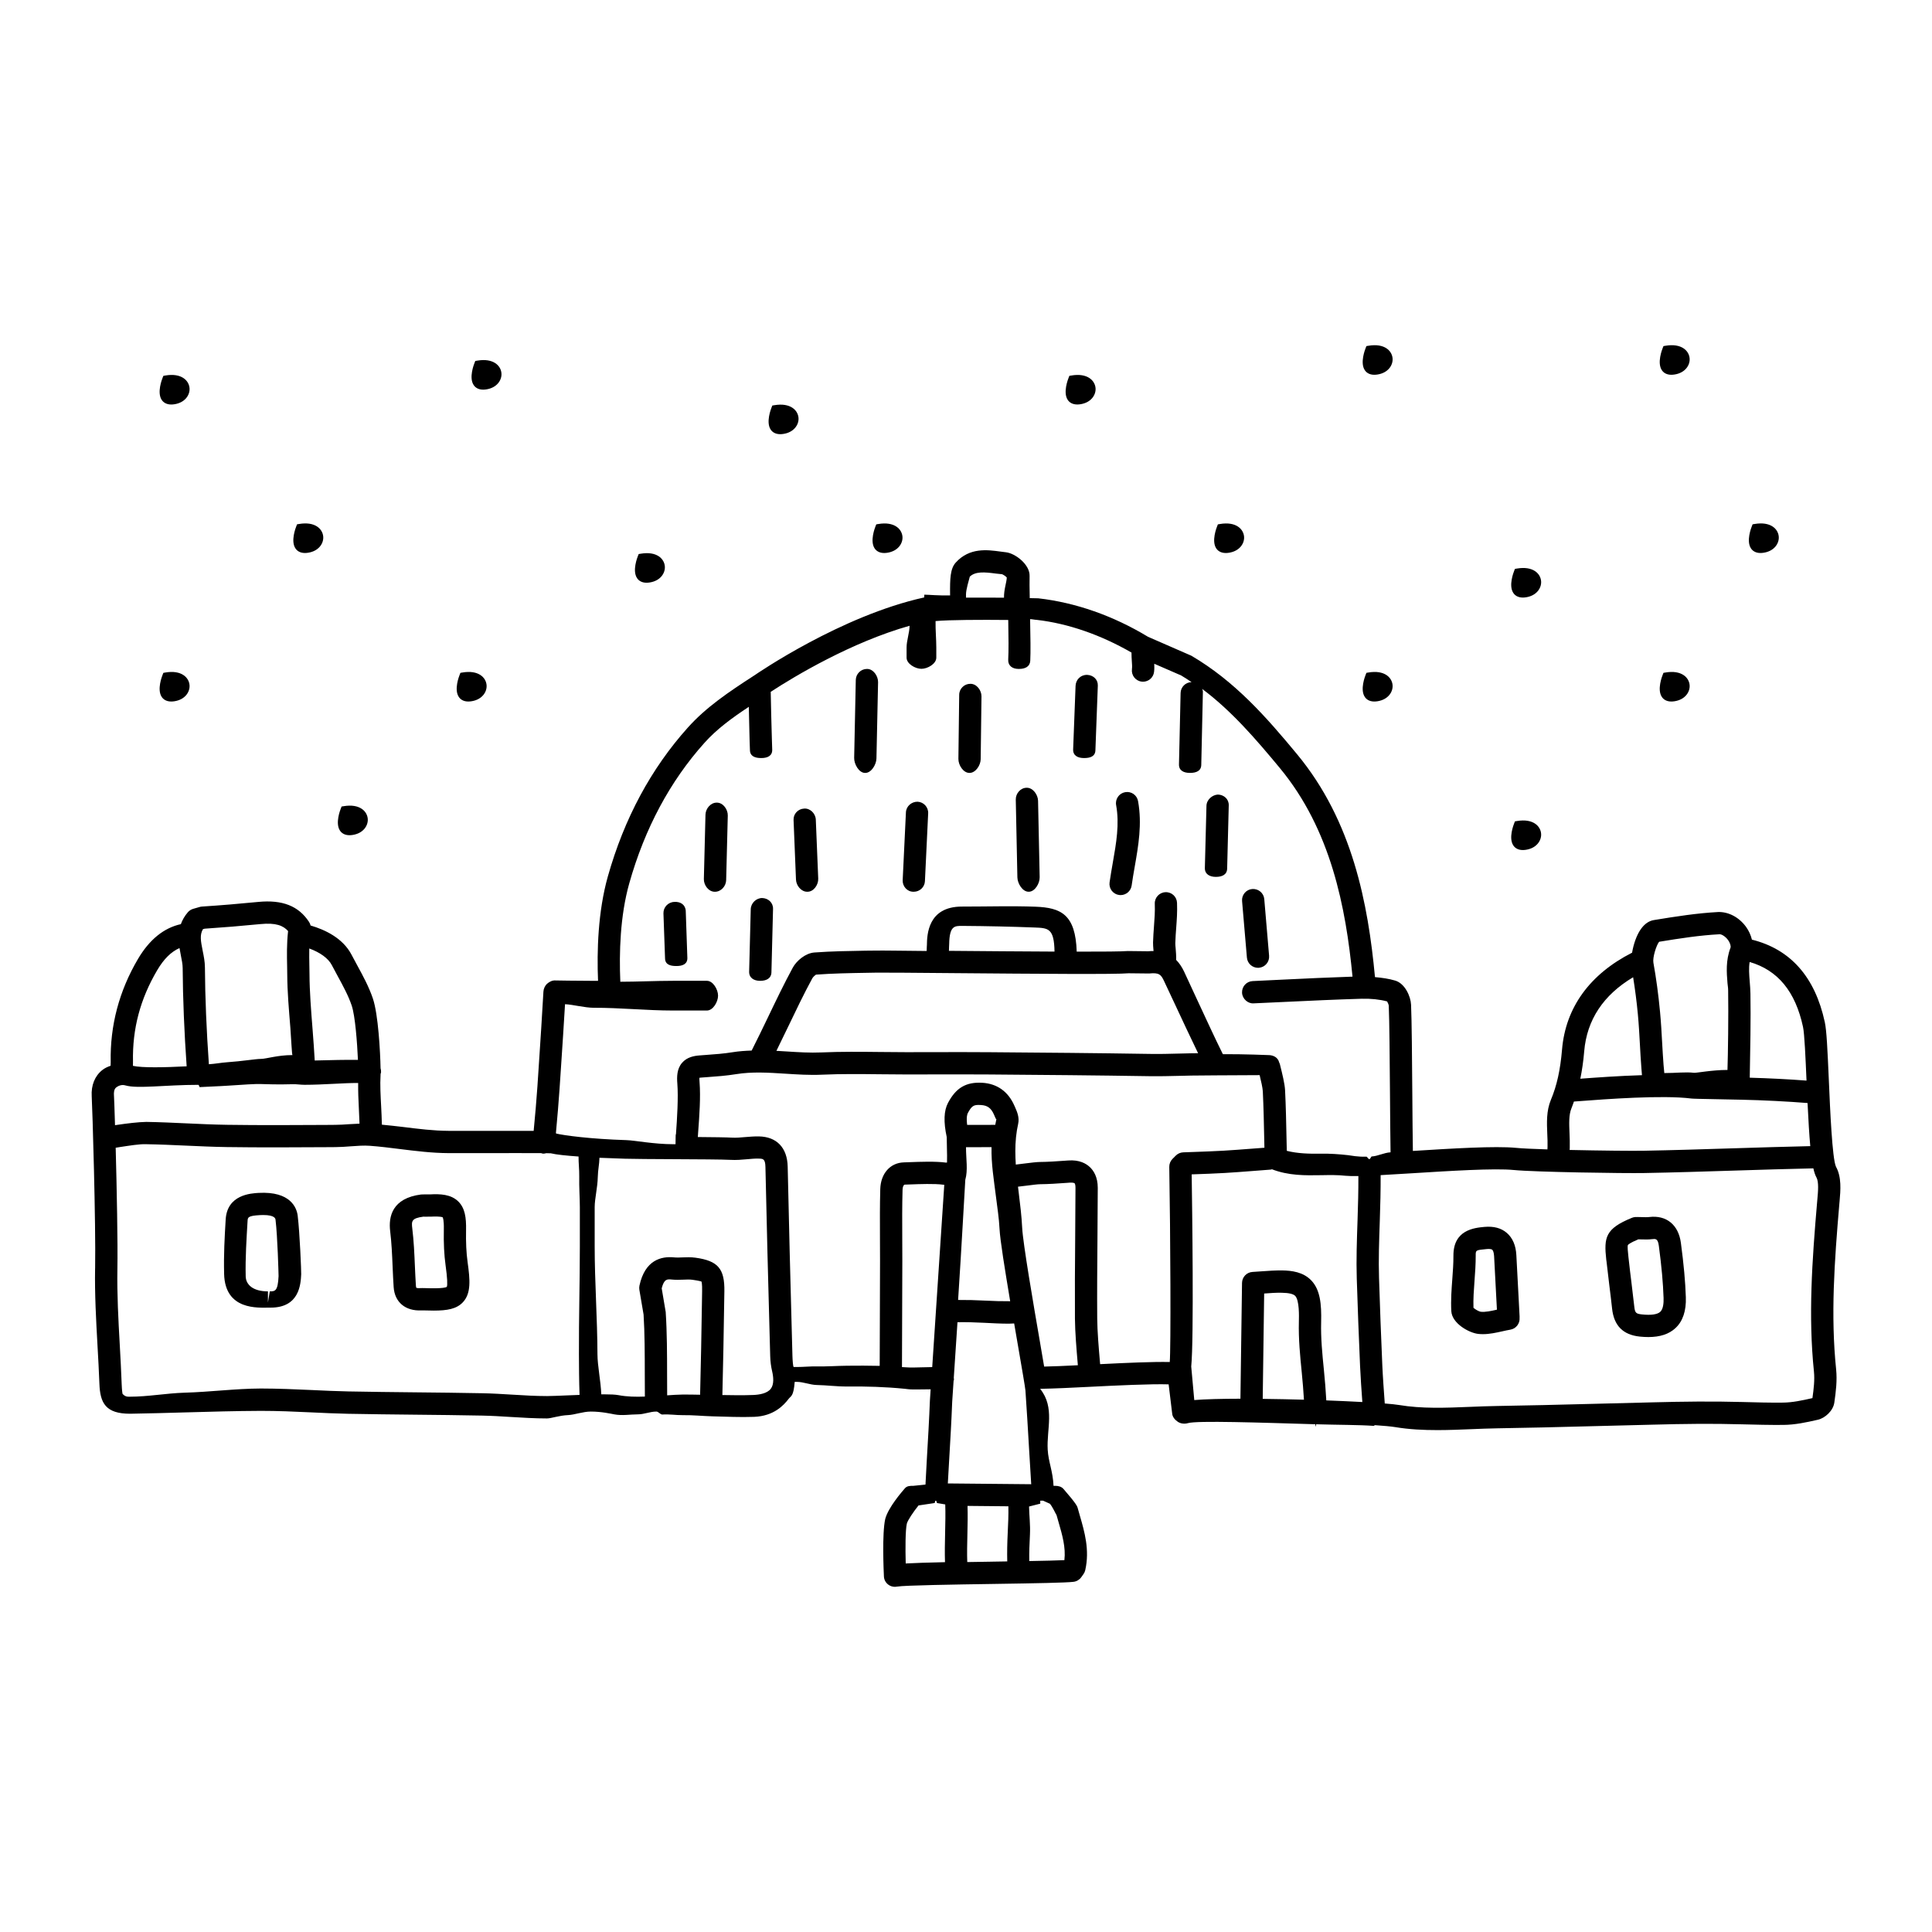 <?xml version="1.0" encoding="UTF-8"?>
<!-- Uploaded to: SVG Repo, www.svgrepo.com, Generator: SVG Repo Mixer Tools -->
<svg fill="#000000" width="800px" height="800px" version="1.1" viewBox="144 144 512 512" xmlns="http://www.w3.org/2000/svg">
 <g>
  <path d="m169.2 480.14c-0.121 6.832 0.266 13.734 0.637 20.41 0.188 3.387 0.383 6.769 0.508 10.16 0.184 5.113 1.637 7.949 8.148 7.945 4.844-0.078 9.691-0.215 14.535-0.352 6.707-0.188 13.414-0.383 20.117-0.41 4.406 0 8.898 0.188 13.258 0.398 3.266 0.152 6.535 0.309 9.801 0.375 5.883 0.117 11.77 0.176 17.652 0.238 5.965 0.062 11.922 0.121 17.891 0.242 2.535 0.051 5.062 0.203 7.598 0.363 3.129 0.188 6.363 0.391 9.598 0.391 1.133 0 3.215-0.785 5.613-0.887 1.723-0.078 3.93-0.934 6.019-0.934h0.035c2.789 0 5.352 0.586 6.191 0.742 2.106 0.402 4.191-0.004 6.25-0.004 1.633 0 3.238-0.738 4.836-0.738h0.051 0.023c0.523 0 1.055 0.82 1.574 0.785 1.816-0.129 3.621 0.184 5.406 0.164 2.656-0.039 5.312 0.246 7.977 0.316 3.57 0.082 7.269 0.273 10.953 0.133 5.176-0.203 7.801-3.035 9.102-4.738 0.656-0.871 1.312-0.59 1.629-4.527h0.582c1.73 0 3.481 0.785 5.215 0.824 2.699 0.051 5.391 0.426 8.094 0.402 5.016-0.055 10.215 0.098 15.227 0.602 0.543 0.051 1.215 0.172 1.969 0.172 0.965 0 2.062 0.02 3.195-0.012 0.574-0.016 1.168-0.008 1.742-0.02-0.121 1.879-0.195 2.988-0.195 3-0.203 5.215-0.508 10.418-0.816 15.621-0.121 2.086-0.238 4.539-0.355 6.629l-3.195 0.328h-0.031c-0.863 0-1.68 0.012-2.234 0.664-0.727 0.844-4.375 5.016-5.199 8.09-0.891 3.832-0.41 14.105-0.355 15.277 0.043 0.848 0.445 1.59 1.105 2.117 0.527 0.422 1.176 0.621 1.844 0.621 0.172 0 0.348-0.027 0.52-0.059 1.918-0.344 15.469-0.555 25.355-0.703 11.969-0.184 19.391-0.32 21.426-0.566 0.816-0.098 1.559-0.539 2.039-1.207l0.586-0.82c0.23-0.324 0.395-0.684 0.48-1.066 1.211-5.34-0.188-10.164-1.422-14.418l-0.574-2.023c-0.145-0.527-0.367-1.152-3.762-5.066-0.555-0.637-1.359-0.84-2.203-0.84h-0.441c-0.188-3.938-1.359-6.332-1.547-9.547-0.32-5.461 1.961-11.184-1.973-16.113v-0.047c3.938-0.074 8.188-0.281 12.832-0.516 7.309-0.371 16.535-0.812 21.191-0.668l0.941 7.781c0.082 0.887 0.762 1.652 1.5 2.148s1.801 0.609 2.652 0.352c2.391-0.719 19.148-0.145 33.766 0.293 0.031 0 0.082 0.574 0.113 0.574h0.055c0.02 0 0.031-0.57 0.051-0.57 5.781 0.172 11.211 0.137 15.281 0.426 0.059 0.004 0.102-0.109 0.156-0.109 0.059 0 0.113-0.074 0.172-0.078 2.336 0.168 4.211 0.324 5.394 0.52 3.691 0.617 7.441 0.789 11.184 0.789 2.992 0 5.977-0.129 8.91-0.246 2.316-0.094 4.633-0.191 6.938-0.227 8.168-0.121 16.336-0.336 24.508-0.547l16.879-0.426c7.785-0.211 15.566-0.312 23.371-0.09 3.676 0.098 7.352 0.191 11.027 0.16 3.062-0.027 5.973-0.641 9.172-1.375 1.844-0.414 4.023-2.336 4.34-4.531 0.426-2.957 0.781-5.859 0.477-8.84-1.461-14.254-0.473-28.359 0.867-43.992l0.055-0.59c0.246-2.832 0.566-6.363-0.961-9.098-0.992-2.133-1.559-15.156-1.891-22.938-0.355-8.098-0.59-13.168-1.066-15.355-2.598-12.035-9.125-19.344-19.32-21.883-0.285-1.16-0.785-2.328-1.57-3.406-1.895-2.598-4.719-4.004-7.402-3.91-5.562 0.301-11 1.145-17.02 2.133-1.316 0.215-2.477 1.027-3.453 2.414-1.125 1.594-1.938 3.981-2.312 6.227-11.18 5.688-17.621 14.504-18.562 25.652-0.461 5.453-1.375 9.57-2.957 13.348-1.219 2.918-1.082 6.062-0.953 9.102 0.051 1.145 0.102 2.289 0.066 3.387l-0.031 0.641c-3.695-0.117-6.777-0.25-8.305-0.406-5.512-0.539-17.047 0.168-27.352 0.816-0.066-3.785-0.105-9.281-0.148-15.016-0.07-9.586-0.145-19.496-0.332-23.734-0.094-2.188-1.609-5.629-4.199-6.394-1.645-0.492-3.477-0.758-5.363-0.922-1.824-19.441-5.934-41.293-20.633-59.051-8.195-9.902-16.484-19.336-28.023-26.121l-11.48-5.012c-9.172-5.547-19.129-9.074-29.09-10.203-0.371-0.008-1.188-0.027-2.266-0.047-0.051-2.531-0.078-4.695-0.039-5.875 0.09-3.031-3.805-6.019-6.305-6.285l-1.418-0.18c-3.469-0.473-8.195-1.117-11.848 2.914-1.465 1.609-1.543 4.293-1.5 8.52 0.004 0.285 0.008-0.129 0.008 0.18-3.059 0.086-5.551-0.188-6.801-0.188h-0.008-0.016-0.012c-0.008 0-0.016 0.727-0.023 0.727-22.012 4.844-44.215 20.117-45.047 20.68-6.844 4.422-12.758 8.414-17.602 13.816-9.707 10.828-16.84 24.004-21.203 39.473-2.617 9.289-2.918 19.77-2.59 27.641h-1.125c-4.156 0-10.16-0.102-10.223-0.105-0.77-0.047-1.559 0.344-2.144 0.867-0.586 0.523-0.941 1.324-0.984 2.106-0.332 6.066-0.801 13.141-1.23 19.648l-0.367 5.559c-0.234 3.523-0.621 7.836-0.988 11.68-2.598-0.012-6.379-0.012-11.973-0.004-3.992 0.008-7.867 0.012-10.609 0-3.973-0.02-7.906-0.512-12.07-1.031-1.859-0.234-3.715-0.414-5.574-0.602-0.039-1.605-0.102-3.234-0.191-4.84-0.152-2.812-0.312-5.723-0.16-8.246 0.004-0.086 0.008-0.223 0.012-0.363 0.035-0.148 0.109-0.281 0.121-0.438 0.027-0.375-0.031-0.727-0.129-1.066-0.082-4.324-0.609-14.281-2.035-18.48-1.059-3.125-2.625-6-4.141-8.781-0.508-0.934-1.02-1.867-1.504-2.805-2.316-4.469-7.125-6.676-10.867-7.766-0.082-0.336-0.211-0.66-0.41-0.957-2.789-4.234-7.059-5.91-13.465-5.289-4.965 0.488-9.922 0.902-14.898 1.227-0.211 0.012-0.418 0.051-0.621 0.109l-1.711 0.492c-0.559 0.16-1.051 0.477-1.426 0.914-0.887 1.031-1.461 2.086-1.844 3.144-4.516 0.996-8.332 4.09-11.367 9.23-4.992 8.469-7.422 17.652-7.227 27.301 0.008 0.27-0.012 0.645-0.027 1-0.801 0.273-1.562 0.625-2.215 1.148-1.977 1.578-2.969 4.047-2.789 6.949 0.18 2.961 1.113 33.961 0.902 45.602zm4.996-45.961c-0.035-0.543-0.004-1.516 0.574-1.98 0.492-0.387 1.406-0.859 2.426-0.562 3.293 0.957 10.496-0.145 19.395-0.145h0.016c0.078 0 0.156 0.418 0.234 0.41 0.016 0 0.027 0.199 0.039 0.195 2.453-0.145 5.004-0.207 7.664-0.391 3.852-0.266 7.164-0.48 8.559-0.426 1.344 0.043 4.59 0.168 8.496 0.047 0.992-0.031 2.047 0.156 3.117 0.156h0.008 0.008c4.984 0 10.492-0.516 14.184-0.477-0.02 2.219 0.059 4.383 0.18 6.633 0.082 1.457 0.141 2.789 0.18 4.141-0.949 0.039-1.887 0.078-2.809 0.145-1.215 0.09-2.434 0.168-3.648 0.172l-2.348 0.02c-8.617 0.051-17.531 0.098-26.285-0.031-3.582-0.051-7.168-0.219-10.75-0.383-3.551-0.164-7.106-0.328-10.66-0.387-2.18 0.043-4.996 0.387-7.731 0.789-0.188 0.027-0.379 0.055-0.566 0.082-0.117-4.047-0.227-7.019-0.281-8.008zm150.68 79.391c-1.348 0.016-2.707 0.117-4.07 0.207-0.012-1.754-0.02-3.547-0.02-5.383-0.004-5.555-0.012-11.293-0.367-16.695l-1.059-6.277c0.641-2.527 1.469-2.453 2.695-2.328 1.004 0.098 2.023 0.07 3.035 0.031 0.812-0.031 1.617-0.082 2.414 0.027 1.871 0.262 2.348 0.465 2.375 0.457 0.055 0.102 0.223 0.586 0.188 2.527l-0.043 2.773c-0.125 7.953-0.273 16.754-0.488 24.711-1.551-0.023-3.098-0.07-4.66-0.051zm23.398-1.539c-0.953 1.25-3.039 1.59-4.625 1.652-2.711 0.109-5.481 0.07-8.211 0.016 0.211-7.953 0.355-16.75 0.48-24.699l0.047-2.769c0.098-6.016-1.688-8.102-7.648-8.926-1.227-0.172-2.418-0.121-3.465-0.082-0.738 0.027-1.484 0.07-2.207-0.004-3.398-0.344-7.719 0.684-9.184 7.484-0.078 0.367-0.082 0.738-0.023 1.109l1.117 6.559c0.309 4.918 0.316 10.562 0.32 16.027 0 1.949 0.008 3.848 0.023 5.707-2.391 0.09-4.719 0.055-7.004-0.379-0.812-0.152-2.113-0.215-3.832-0.215-0.219 0-0.48 0.004-0.715 0.008-0.137-3.516-1.004-7.57-1.016-10.648-0.027-9.52-0.734-19.039-0.734-28.566v-10.395c0-2.266 0.766-5.152 0.824-8.039 0.031-1.727 0.418-3.445 0.441-5.047 2.246 0.102 4.695 0.188 6.801 0.25 2.25 0.07 7.41 0.094 12.668 0.121 6.219 0.031 13.312 0.066 15.223 0.18 1.539 0.09 3.012-0.035 4.414-0.164 1.004-0.086 1.984-0.199 3.031-0.168 1.191 0.016 1.797 0.023 1.848 2.211 0.32 15.082 0.727 30.16 1.133 45.246l0.133 4.883c0.039 1.41 0.211 2.762 0.512 4.027 0.34 1.453 0.559 3.426-0.352 4.621zm40.457-5.688c-1.668 0.047-3.551 0.102-4.414 0.02-0.43-0.043-0.859-0.035-1.285-0.07 0.008-4.137 0.023-8.422 0.043-12.754 0.027-5.281 0.051-10.562 0.051-15.496l-0.02-5.938c-0.02-4.273-0.043-8.551 0.082-12.82 0.023-0.816 0.285-1.258 0.516-1.344l1.348-0.047c2.766-0.105 6.562-0.246 8.859 0.059 0.109 0.016 0.223 0.023 0.332 0.031-0.523 7.969-2.266 34.324-3.195 48.309-0.746 0.008-1.516 0.027-2.316 0.051zm11.082-49.684c0.734-2.586 0.188-5.488 0.188-8.57v-0.07l6.766-0.012c-0.105 4.426 0.633 8.754 1.156 12.992 0.367 2.977 0.82 5.781 0.961 8.629 0.148 3.012 1.438 10.914 2.824 19.211-2.148 0.02-4.367-0.047-6.629-0.164-2.336-0.125-4.871-0.191-7.172-0.172 0.926-13.965 1.699-28.703 1.906-31.844zm7.938-14.562-7.445 0.016c-0.27-2.129 0.062-2.918 0.145-3.074 0.969-1.832 1.508-2.219 2.836-2.219 0.207 0 0.438 0.008 0.691 0.023 1.723 0.102 2.688 0.82 3.441 2.551l0.191 0.434c0.137 0.316 0.359 0.906 0.449 0.727-0.113 0.516-0.219 1.027-0.309 1.543zm-23.426 105.67c0.242-0.902 1.656-3.008 3.09-4.809l4.258-0.637c0.082 0.008 0.148-0.621 0.234-0.621h0.156c0.102 0 0.191 0.637 0.293 0.625l2.144 0.363c0.086 2.293 0.027 5.051-0.035 7.59-0.062 2.574-0.113 5.277-0.031 7.711-4.488 0.086-8.004 0.223-10.41 0.344-0.109-4.012-0.094-8.852 0.301-10.566zm22.652 10.09c-2.371 0.035-4.566 0.07-6.644 0.105-0.082-2.285-0.027-4.852 0.035-7.371 0.062-2.535 0.113-5.109 0.035-7.512l10.824 0.105c0.059 2.223-0.059 4.703-0.176 7.137-0.125 2.527-0.18 5.047-0.121 7.469-1.312 0.027-2.629 0.051-3.953 0.066zm17.023-12.324 0.512 1.797c1.004 3.457 1.957 6.742 1.562 10.125-2.019 0.094-5.394 0.172-9.305 0.242-0.051-2.211 0.062-4.672 0.18-7.086 0.121-2.492-0.191-4.977-0.242-7.367l2.973-0.758v-0.789h0.75l1.801 0.812c0.758 0.895 1.484 2.602 1.77 3.023zm-28.816-8.406c0.109-1.992 0.223-3.988 0.34-5.981 0.312-5.242 0.617-10.48 0.816-15.652 0 0 0.141-2.137 0.371-5.57 0.023-0.102 0.082-0.188 0.094-0.301 0.02-0.168-0.035-0.328-0.043-0.492 0.25-3.824 0.598-9.047 0.977-14.734 2.262-0.039 4.656 0.027 7.055 0.156 2.176 0.113 4.394 0.234 6.551 0.234 0.484 0 0.941-0.047 1.418-0.059 0.379 2.188 0.742 4.328 1.09 6.336 0.902 5.238 1.84 10.656 1.898 11.438 0.348 4.91 0.668 10.426 0.988 15.867 0.18 3.07 0.363 6.066 0.543 8.965zm24.488-37.055c-1.828-10.582-4.582-26.574-4.789-30.746-0.152-3.059-0.527-6.109-0.891-9.059-0.074-0.602-0.141-1.191-0.211-1.785 0.734-0.082 1.527-0.172 2.445-0.293 1.402-0.176 2.707-0.352 3.367-0.359 2.301-0.02 4.602-0.18 6.898-0.344l0.984-0.07c0.863-0.062 1.23 0.102 1.309 0.168 0.066 0.062 0.23 0.391 0.23 1.168-0.008 4.527-0.043 9.055-0.082 13.578-0.059 7.047-0.109 14.094-0.062 21.141 0.031 3.609 0.41 8.047 0.742 11.961l0.031 0.371c-3.5 0.172-6.68 0.32-8.934 0.355-0.281-1.645-0.621-3.641-1.039-6.086zm15.875 5.449-0.051-0.574c-0.328-3.805-0.695-8.125-0.723-11.504-0.051-7.016 0.004-14.031 0.062-21.047 0.039-4.539 0.074-9.082 0.082-13.617 0.004-2.914-1.141-4.594-2.102-5.496-0.973-0.91-2.731-1.969-5.742-1.742l-0.992 0.07c-2.18 0.152-4.356 0.309-6.551 0.328-0.793 0.008-2.363 0.191-4.043 0.406-0.648 0.082-1.488 0.188-2.289 0.281-0.156-2.398-0.188-4.762 0.043-7.121 0.016-0.098 0.027-0.203 0.031-0.309 0.117-1.117 0.297-2.231 0.547-3.348 0.391-1.723-0.309-3.285-0.82-4.43l-0.164-0.371c-1.625-3.75-4.566-5.859-8.5-6.098-4.285-0.246-6.961 1.281-9.102 5.328-1.102 2.082-1.211 5.016-0.34 9.062 0.004 0.988 0.027 1.965 0.051 2.902 0.035 1.348 0.066 2.656 0.023 3.844-0.086 0.008-0.195 0.008-0.277 0.016-2.805-0.371-6.719-0.223-9.867-0.105l-1.324 0.047c-3.602 0.121-6.102 2.965-6.219 7.074-0.121 4.336-0.098 8.68-0.082 13.02l0.02 5.906c0 4.922-0.023 10.195-0.047 15.469-0.023 4.227-0.039 8.41-0.043 12.457-2.926-0.07-5.832-0.066-8.684-0.035-2.644 0.027-5.281 0.23-7.918 0.176-1.789-0.035-3.582 0.16-5.363 0.16h-0.82c-0.188 0-0.309-1.906-0.336-2.867l-0.133-4.973c-0.406-15.07-0.812-30.18-1.129-45.258-0.109-5.008-2.902-7.941-7.656-8.012-1.195-0.016-2.414 0.074-3.621 0.18-1.246 0.113-2.422 0.211-3.519 0.145-1.387-0.082-4.883-0.129-9.016-0.16 0.035-0.457 0.059-0.871 0.09-1.336 0.32-4.32 0.68-9.223 0.363-13.285-0.043-0.508-0.047-0.852-0.039-1.078 0.129-0.02 0.297-0.039 0.508-0.059l1.586-0.117c2.5-0.18 5.082-0.371 7.648-0.789 4.231-0.68 8.48-0.414 12.984-0.125 3.191 0.203 6.481 0.422 9.812 0.266 5.055-0.227 10.25-0.168 15.27-0.113 2.285 0.023 4.578 0.051 6.863 0.051l7.066-0.008c5.059-0.008 10.125-0.023 15.176 0.016 14.125 0.105 28.254 0.227 42.379 0.453 2.641 0.039 5.441-0.027 8.164-0.094l2.965-0.07c0.734-0.016 3.356-0.035 6.481-0.055 3.984-0.023 8.785-0.047 11.57-0.059 0.379 1.535 0.797 3.402 0.84 4.289 0.203 4.195 0.289 8.402 0.375 12.605l0.051 2.348-3.652 0.273c-2.406 0.184-4.812 0.371-7.219 0.512-2.625 0.152-5.258 0.242-7.887 0.336l-2.754 0.098c-0.742 0.027-1.453 0.34-1.98 0.867l-0.859 0.863c-0.566 0.566-0.879 1.34-0.863 2.133 0.316 17.867 0.445 48.273 0.125 51.703-4.469-0.098-11.387 0.215-18.449 0.57zm-12.09-109.34c-8.848-0.035-19.102-0.125-27.344-0.195-0.219 0-0.418-0.004-0.637-0.004 0.012-0.34 0.016-0.695 0.031-0.984l0.035-0.844c0.082-4.816 1.441-4.789 3.449-4.781 6.617 0.047 13.066 0.188 19.184 0.426 3.652 0.137 5.176 0.211 5.281 6.383zm-27.395 5.703c23.766 0.203 43.727 0.355 47.02 0.043l5.457 0.059c2.652-0.277 3.133 0.293 3.918 1.941 0.902 1.898 1.934 4.109 3.027 6.449 1.953 4.184 4.09 8.758 6.023 12.738-0.875 0.008-1.543 0.012-1.852 0.02l-2.996 0.07c-2.641 0.066-5.356 0.145-7.922 0.094-14.141-0.227-28.285-0.348-42.422-0.453-5.078-0.043-10.16-0.031-15.234-0.016l-7.055 0.008c-2.266 0-4.535-0.023-6.805-0.051-5.106-0.055-10.387-0.113-15.598 0.121-3.012 0.129-6-0.059-9.168-0.262-0.895-0.059-1.793-0.109-2.699-0.16 1.016-2.055 2.027-4.148 3.043-6.269 2.106-4.394 4.281-8.93 6.481-12.969 0.199-0.371 0.828-0.895 0.984-0.961 4.356-0.324 8.852-0.402 13.203-0.477l2.906-0.051c1.93-0.027 10.152 0.043 19.688 0.125zm63.625 104.26c0.723-7.234 0.254-42.031 0.121-50.926l0.727-0.023c2.676-0.094 5.348-0.188 8.027-0.344 2.445-0.141 4.883-0.332 7.324-0.52l4.832-0.371c0.191-0.02 0.391-0.055 0.289-0.117 4.481 1.742 8.883 1.664 13.152 1.594 2.246-0.039 4.363-0.078 6.414 0.152 0.77 0.082 1.938 0.102 3.41 0.074 0.016 3.793-0.082 7.758-0.219 11.68-0.18 5.199-0.367 10.574-0.207 15.508 0.254 7.719 0.523 15.441 0.875 23.16 0.129 2.969 0.375 6.352 0.602 9.543-2.856-0.156-6.094-0.305-9.551-0.434-0.145-2.719-0.375-5.41-0.633-8.027-0.434-4.352-0.848-8.465-0.734-12.711 0.125-4.859-0.27-8.602-2.609-11.051-2.164-2.262-5.219-2.606-7.641-2.652-1.922-0.023-3.766 0.105-5.57 0.238-0.789 0.059-1.57 0.117-2.359 0.16-1.551 0.086-2.766 1.359-2.789 2.91l-0.422 30.688c-4.93 0.012-9.266 0.113-12.234 0.355zm29.289 1.543c0.234 2.379 0.441 4.812 0.582 7.246-3.648-0.102-7.356-0.176-10.926-0.219l0.383-27.918c1.582-0.121 3.191-0.242 4.738-0.199 1.82 0.031 2.996 0.316 3.488 0.828 1.121 1.172 1.012 5.418 0.973 6.816-0.121 4.609 0.328 9.102 0.762 13.445zm132.84-91.547c0.391 1.793 0.664 8.098 0.93 14.23-4.629-0.355-9.969-0.629-15.043-0.77 0.137-7.176 0.293-15.707 0.18-22.266-0.02-1.082-0.102-2.156-0.191-3.227-0.148-1.879-0.285-3.562-0.016-5.172 7.461 2.168 12.117 7.805 14.141 17.203zm-38.137-22.559c5.668-0.93 10.801-1.715 15.934-1.988 0.562-0.094 1.641 0.574 2.312 1.492 0.625 0.855 0.816 1.707 0.672 2.078-1.281 3.375-1.023 6.586-0.793 9.418 0.078 0.945 0.156 0.941 0.172 1.895 0.109 6.445-0.043 17.137-0.18 21.074h-0.215c-3.715 0-8.035 0.801-8.613 0.758-2.223-0.285-4.973 0.078-7.91 0.062-0.082-0.82-0.145-1.438-0.203-2.188-0.148-1.977-0.254-3.836-0.367-5.816-0.148-2.75-0.301-5.445-0.559-8.184-0.441-4.684-1.02-8.938-1.762-13.062-0.242-1.344 0.746-4.562 1.512-5.539zm-6.883 9.398c0.496 3.121 0.93 6.332 1.254 9.816 0.25 2.66 0.398 5.332 0.543 8.012 0.109 2.023 0.219 4.043 0.395 6.289 0.043 0.555 0.09 1.188 0.148 1.836-6.137 0.188-12.312 0.637-16.336 0.941 0.453-2.219 0.805-4.586 1.027-7.262 0.703-8.332 5.066-14.918 12.969-19.633zm-16.859 41.332c-0.105-2.504-0.207-4.867 0.5-6.57 0.246-0.594 0.449-1.211 0.668-1.82 0.48-0.035 1.035-0.078 1.746-0.129 6.5-0.492 21.723-1.645 29.371-0.672 0.422 0.055 1.688 0.09 9.246 0.234l4.062 0.082c5.699 0.121 12.227 0.457 17.488 0.879 0.23 4.731 0.453 8.5 0.723 11.422-6.656 0.145-13.488 0.363-20.316 0.574-7.996 0.25-16 0.504-23.734 0.645-2.894 0.062-11.676-0.027-19.715-0.207l0.027-0.582c0.039-1.258-0.016-2.555-0.066-3.856zm-14.75 9.754c5.598 0.551 29.301 0.906 34.613 0.801 7.762-0.141 15.793-0.395 23.816-0.648 7.047-0.223 14.086-0.445 20.941-0.59 0.238 1.055 0.508 1.844 0.82 2.402 0.656 1.18 0.434 3.703 0.25 5.731l-0.055 0.609c-1.367 15.941-2.371 30.34-0.859 45.098 0.227 2.207-0.051 4.594-0.398 7.047-2.812 0.641-5.34 1.168-7.777 1.191-3.606 0.043-7.207-0.062-10.809-0.16-7.894-0.215-15.801-0.121-23.695 0.09l-16.871 0.426c-8.148 0.207-16.297 0.418-24.441 0.543-2.356 0.035-4.719 0.129-7.09 0.227-6.606 0.27-12.836 0.52-18.883-0.492-0.77-0.129-2.086-0.266-3.773-0.402-0.242-3.367-0.512-7.031-0.652-10.199-0.352-7.695-0.613-15.395-0.867-23.086-0.156-4.734 0.027-10.008 0.203-15.109 0.141-4.051 0.242-8.16 0.223-12.121 2.402-0.129 5.188-0.301 8.418-0.5 9.703-0.605 21.77-1.371 26.887-0.855zm-144.18-157.25c1.469-1.406 3.856-1.227 6.887-0.816 0.539 0.074 1.27 0.145 1.645 0.172 0.293 0.09 0.961 0.52 1.266 0.855-0.02 1.27-0.777 3.172-0.734 5.371-2.863-0.023-6.137-0.039-10.07-0.016v-0.855c0-1.355 0.789-3.797 1.008-4.711zm-108.71 135.59 0.371-5.539c0.367-5.5 0.754-11.387 1.07-16.742 2.18 0.102 5.156 0.938 7.637 0.949 7-0.02 13.988 0.727 20.969 0.727h8.996c1.629 0 2.953-2.305 2.953-3.938 0-1.629-1.324-3.938-2.953-3.938h-8.992c-4.652 0-9.305 0.246-13.957 0.25-0.328-7.602-0.074-17.41 2.367-26.07 4.117-14.594 10.82-27.082 19.922-37.234 3.269-3.648 7.137-6.484 11.762-9.555 0.062 2.875 0.121 5.762 0.203 8.637l0.098 2.867c0.047 1.602 1.355 2.07 2.949 2.07h0.082c1.629 0 2.914-0.586 2.871-2.215l-0.102-3.269c-0.113-4.09-0.227-7.973-0.293-12.059 6.414-4.199 21.434-13.168 36.797-17.512-0.02 1.895-0.793 3.894-0.793 5.789v2.668c0 1.629 2.305 2.953 3.938 2.953 1.629 0 3.938-1.324 3.938-2.953v-2.688c0-2.258-0.234-4.523-0.195-7.012 3.668-0.332 11.844-0.367 19.262-0.293 0.09 4.457 0.113 8.371-0.008 10.48-0.09 1.637 1.098 2.492 2.727 2.492h0.168c1.555 0 2.859-0.586 2.945-2.16 0.121-2.289 0.055-6.406-0.039-11.031 0.578 0.008 1.199 0.176 1.734 0.188 8.398 0.965 17.051 4.008 25.133 8.668-0.004 0.836 0.047 1.621 0.09 2.277 0.051 0.734 0.113 1.441 0.031 2.121-0.203 1.617 0.945 3.102 2.562 3.301 0.121 0.016 0.242 0.027 0.371 0.027 1.469 0 2.738-1.09 2.926-2.582 0.094-0.762 0.082-1.477 0.055-2.176l7.133 3.102c0.945 0.559 1.852 1.164 2.754 1.766-1.578 0.023-2.871 1.285-2.906 2.879l-0.43 18.934c-0.031 1.625 1.258 2.242 2.887 2.242h0.066c1.602 0 2.918-0.508 2.953-2.117l0.43-19.309c0.008-0.359-0.074-0.5-0.18-0.824 7.762 5.797 14.199 13.266 20.582 20.973 13.535 16.355 17.48 36.891 19.25 55.27-6.172 0.203-12.348 0.496-18.52 0.793l-7.938 0.383c-1.629 0.07-2.891 1.457-2.816 3.086 0.07 1.633 1.578 2.941 3.078 2.816l7.953-0.367c6.898-0.328 13.801-0.648 20.699-0.855 2.394-0.059 4.715 0.172 6.711 0.711 0.199 0.32 0.418 0.867 0.438 1.125 0.18 4.133 0.25 13.988 0.324 23.523 0.047 5.891 0.086 11.516 0.152 15.34-1.754 0.105-3.434 1.023-4.949 1.094-0.211-0.055-0.402 0.695-0.625 0.695h-0.086c-0.285 0-0.543-0.719-0.805-0.637-2.223 0.086-3.973-0.301-4.812-0.398-2.426-0.273-4.844-0.434-7.172-0.395-3.18 0.055-6.191-0.039-9.051-0.75l-0.07-3.227c-0.086-4.262-0.172-8.551-0.383-12.797-0.078-1.684-0.707-4.285-1.398-7.023l-0.168-0.383c-0.324-1.312-1.512-1.945-2.863-1.945h-0.012s-6.371-0.273-12.047-0.242c-2.203-4.414-4.848-10.219-7.242-15.34-1.098-2.356-2.137-4.652-3.039-6.562-0.594-1.25-1.305-2.281-2.102-3.086 0.039-1.012-0.043-2.082-0.129-3.066-0.051-0.539-0.102-1.031-0.09-1.367 0.039-1.41 0.137-2.723 0.234-4.019 0.152-2.082 0.32-4.234 0.223-6.652-0.059-1.629-1.395-2.902-3.059-2.836-1.629 0.062-2.902 1.434-2.836 3.062 0.078 2.082-0.066 3.977-0.215 5.984-0.102 1.387-0.207 2.785-0.246 4.297-0.012 0.5 0.043 1.227 0.113 2.039 0.004 0.059 0.012 0.145 0.02 0.211-0.457 0-0.918 0.012-1.41 0.062l-5.422-0.062c-1.469 0.133-6.711 0.172-13.531 0.164-0.312-9.891-4.172-11.652-10.93-11.91-6.191-0.234-12.703-0.035-19.375-0.035h-0.117c-9.094 0-9.234 7.566-9.277 10.195l-0.027 0.441c-0.02 0.336-0.023 0.703-0.035 1.133-6.758-0.059-11.781-0.141-13.32-0.105l-2.894 0.027c-4.426 0.078-9.004 0.141-13.531 0.477-2.398 0.176-4.746 2.203-5.738 4.023-2.266 4.172-4.481 8.777-6.617 13.238-1.43 2.981-2.856 5.91-4.281 8.727-1.672 0.059-3.352 0.164-5.051 0.441-2.309 0.379-4.652 0.547-7.129 0.727l-1.617 0.121c-1.48 0.113-3.348 0.445-4.656 1.973-1.359 1.586-1.391 3.68-1.242 5.512 0.285 3.609-0.059 9.238-0.363 13.352-0.043 0.598-0.074-1.242-0.117 2.695h-0.574c-5.191 0-10.203-1.016-12.422-1.082-9.641-0.301-16.617-1.258-18.66-1.754-0.012-0.004-0.023-0.242-0.031-0.246 0.355-3.809 0.738-8.273 0.965-11.738zm-29.488 17.184c2.75 0.016 6.652 0.012 10.652 0 4.699-0.008 10.609-0.02 13.953 0.004 0.133 0.031 0.25 0.105 0.398 0.121 0.094 0.008 0.191 0.012 0.289 0.012 0.227 0 0.43-0.074 0.641-0.121 0.594 0.008 1.066 0.02 1.227 0.031 1.441 0.352 4.164 0.629 7.356 0.852-0.023 1.66 0.211 3.457 0.18 5.269-0.059 2.926 0.16 5.848 0.16 8.145v10.391c0 9.531-0.281 19.062-0.242 28.59 0.012 3.117 0.031 7.215 0.164 10.781-1 0.039-2.106 0.082-3.203 0.125-2.289 0.098-4.32 0.18-5.398 0.184-3.047 0-6.211-0.191-9.258-0.379-2.609-0.16-5.231-0.32-7.84-0.371-5.984-0.121-11.969-0.18-17.953-0.242-5.863-0.062-11.734-0.121-17.602-0.238-3.211-0.062-6.43-0.215-9.645-0.367-4.438-0.207-9.102-0.398-13.555-0.406-6.754 0.027-13.508 0.922-20.262 1.109-4.828 0.148-9.645 1.062-14.465 1.062h-0.371c-1.066 0-1.504-0.785-1.539-0.707-0.074-0.203-0.195-1.113-0.25-2.606-0.125-3.422-0.316-7.019-0.508-10.441-0.371-6.566-0.746-13.445-0.629-20.062 0.125-6.898-0.16-21.242-0.453-32.16 0.41-0.059 0.832-0.141 1.25-0.203 2.391-0.352 5.019-0.801 6.781-0.734 3.496 0.055 6.988 0.211 10.477 0.371 3.648 0.164 7.293 0.332 10.938 0.387 8.805 0.129 17.754 0.082 26.402 0.027l2.352-0.016c1.352-0.004 2.707-0.105 4.059-0.207 1.801-0.133 3.512-0.262 5.125-0.141 2.668 0.195 5.328 0.531 7.988 0.867 4.156 0.516 8.461 1.051 12.781 1.074zm-30.887-49.848c0.508 0.977 1.035 1.945 1.562 2.914 1.457 2.676 2.836 5.203 3.727 7.844 0.918 2.719 1.449 9.859 1.648 14.375-3.113-0.031-7.266 0.051-11.453 0.168-0.152-2.66-0.348-5.414-0.57-8.246-0.395-4.981-0.801-10.129-0.816-14.574l-0.035-2.305c-0.027-1.445-0.055-2.984-0.023-4.562 2.891 1.062 5.031 2.606 5.961 4.387zm-34.133-9.504 0.441-0.125c4.93-0.328 9.852-0.738 14.773-1.219 4.117-0.406 6.066 0.402 7.344 1.848-0.379 3.336-0.312 6.613-0.254 9.301l0.031 2.211c0.02 4.668 0.43 9.121 0.832 14.211 0.207 2.723 0.402 7.144 0.551 7.144h-0.09c-3.793 0-6.969 1.02-8.234 1.008-1.562 0.016-4.883 0.609-9.047 0.895-1.449 0.098-3.074 0.414-4.781 0.523-0.621-8.73-1.008-17.844-1.047-25.633-0.008-1.574-0.309-3.016-0.598-4.457-0.523-2.598-0.805-4.227 0.078-5.707zm-12.137 10.891c1.777-3.019 3.711-4.91 5.922-5.879 0.105 0.672 0.23 1.324 0.352 1.922 0.242 1.215 0.48 2.367 0.484 3.367 0.043 7.891 0.43 17.211 1.055 26.047-5.965 0.305-11.77 0.422-14.234-0.125 0.012-0.418 0.02-0.82 0.012-1.156-0.18-8.652 1.918-16.555 6.41-24.176z"/>
  <path d="m212.55 460.13c-2.062 0.117-8.352 0.469-8.742 7.035-0.289 4.859-0.539 9.27-0.414 14.434 0.234 9.738 9.086 8.934 11.988 8.934h0.359c7.629 0 7.953-6.242 8.078-8.848 0.035-0.633-0.363-10.863-0.93-15.527-0.258-2.047-1.852-6.488-10.34-6.027zm2.941 26.098-0.484 2.953v-2.953c-3.938 0-5.84-1.754-5.894-3.977-0.117-4.945 0.223-10.004 0.5-14.746 0.055-0.875 0.125-1.312 3.227-1.484 0.301-0.016 0.609-0.027 0.895-0.027 3.117 0 3.246 0.957 3.285 1.266 0.539 4.422 0.797 14.297 0.805 14.918-0.191 4.027-0.926 4.039-2.332 4.051z"/>
  <path d="m535.75 497.5c0.414 0.043 0.824 0.066 1.227 0.066 1.801 0 3.539-0.395 5.109-0.742 0.719-0.16 1.438-0.328 2.156-0.445 1.52-0.25 2.57-1.621 2.461-3.125 0.008-0.121 0.012-0.242 0.004-0.367l-0.207-3.992c-0.215-4.102-0.426-8.199-0.652-12.293-0.141-2.574-0.992-4.551-2.535-5.875-1.488-1.281-3.453-1.805-5.93-1.586-2.68 0.25-8.254 0.781-8.211 7.641 0.012 2.062-0.145 4.129-0.297 6.195-0.207 2.758-0.418 5.613-0.262 8.504 0.191 3.269 4.731 5.758 7.137 6.019zm-0.988-14.09c0.16-2.164 0.328-4.41 0.316-6.668-0.008-1.457-0.008-1.457 2.965-1.734 0.676-0.059 1.211 0.008 1.422 0.188 0.199 0.172 0.434 0.715 0.488 1.727l0.746 14.152c-1.578 0.359-3.078 0.691-4.305 0.551-0.453-0.059-1.438-0.613-1.91-1.047-0.078-2.32 0.094-4.68 0.277-7.168z"/>
  <path d="m416.57 380.32h0.066c1.629 0 2.922-2.223 2.887-3.852l-0.426-20.254c-0.035-1.613-1.352-3.449-2.953-3.449h-0.066c-1.629 0-2.922 1.52-2.887 3.148l0.426 20.605c0.035 1.609 1.352 3.801 2.953 3.801z"/>
  <path d="m373.25 348.83h0.066c1.602 0 2.918-2.219 2.953-3.828l0.43-20.203c0.035-1.633-1.258-3.523-2.887-3.523h-0.066c-1.602 0-2.918 1.312-2.953 2.918l-0.43 20.664c-0.035 1.629 1.258 3.973 2.887 3.973z"/>
  <path d="m386.03 380.32h0.141c1.562 0 2.871-1.215 2.945-2.793l0.859-17.977c0.078-1.629-1.176-3.008-2.805-3.086-1.578-0.02-3.012 1.176-3.09 2.805l-0.859 17.977c-0.078 1.629 1.176 3.074 2.809 3.074z"/>
  <path d="m431.24 344.89h0.109c1.578 0 2.887-0.441 2.945-2.035l0.641-17.152c0.062-1.629-1.211-2.793-2.844-2.856-1.762-0.023-3.004 1.316-3.055 2.945l-0.641 16.801c-0.062 1.629 1.211 2.297 2.844 2.297z"/>
  <path d="m345.41 403.93h0.074c1.598 0 2.91-0.645 2.953-2.25l0.426-16.82c0.039-1.629-1.246-2.824-2.879-2.871-1.559-0.016-2.984 1.332-3.027 2.957l-0.426 16.543c-0.039 1.637 1.25 2.441 2.879 2.441z"/>
  <path d="m466.18 376.38h0.074c1.598 0 2.91-0.574 2.953-2.18l0.426-16.781c0.039-1.629-1.246-2.805-2.879-2.852-1.488 0.086-2.981 1.34-3.027 2.965l-0.426 16.477c-0.039 1.629 1.25 2.371 2.879 2.371z"/>
  <path d="m336.44 377.25 0.43-17.105c0.043-1.637-1.246-3.438-2.879-3.438h-0.078c-1.594 0-2.91 1.578-2.953 3.184l-0.43 17.055c-0.039 1.629 1.25 3.379 2.879 3.379h0.078c1.594 0 2.91-1.473 2.953-3.074z"/>
  <path d="m400.9 348.83h0.039c1.613 0 2.934-2.027 2.953-3.641l0.211-16.629c0.02-1.629-1.281-3.344-2.914-3.344h-0.039c-1.613 0-2.934 1.285-2.953 2.906l-0.211 17c-0.016 1.625 1.285 3.707 2.914 3.707z"/>
  <path d="m357.89 380.32h0.125c1.629 0 2.894-1.859 2.824-3.488l-0.641-15.621c-0.066-1.629-1.5-3.047-3.07-2.93-1.629 0.07-2.894 1.395-2.824 3.023l0.641 15.805c0.066 1.578 1.371 3.211 2.945 3.211z"/>
  <path d="m440.57 381.18c0.137 0.02 0.277 0.027 0.41 0.027 1.449 0 2.711-1.066 2.922-2.543 0.23-1.664 0.523-3.324 0.812-4.984 0.973-5.555 1.98-11.297 0.887-17.363-0.289-1.602-1.789-2.68-3.434-2.379-1.602 0.289-2.668 1.828-2.379 3.43 0.91 5.031 0.039 10.016-0.891 15.297-0.301 1.727-0.602 3.457-0.848 5.188-0.223 1.617 0.902 3.109 2.519 3.328z"/>
  <path d="m322.68 383.02c-1.629 0.055-2.91 1.418-2.859 3.047l0.426 11.965c0.059 1.594 1.371 1.973 2.957 1.973h0.094c1.629 0 2.91-0.539 2.859-2.168l-0.426-12.402c-0.055-1.633-1.375-2.551-3.051-2.414z"/>
  <path d="m477.38 400.48c0.082 0 0.172-0.004 0.254-0.012 1.625-0.137 2.828-1.57 2.688-3.195l-1.277-14.988c-0.137-1.625-1.562-2.809-3.191-2.688-1.625 0.137-2.828 1.566-2.691 3.191l1.281 14.988c0.133 1.539 1.422 2.703 2.938 2.703z"/>
  <path d="m569.75 478.36c0.227 2.09 0.484 4.172 0.738 6.258 0.254 2.051 0.512 4.106 0.73 6.16 0.488 4.543 2.894 6.969 7.348 7.434 0.797 0.082 1.551 0.121 2.262 0.121 3.121 0 5.488-0.785 7.191-2.379 1.941-1.805 2.871-4.555 2.746-8.16-0.141-4.227-0.547-8.672-1.312-14.414-0.633-4.797-3.844-7.406-8.375-6.856-0.609 0.074-1.238 0.043-1.879 0.023l-1.188-0.023c-0.07 0-0.141 0-0.211 0.008-0.418-0.035-0.898 0.031-1.328 0.207-7.043 2.863-7.441 5.184-6.797 11.082zm5.656-4.41c0.062-0.109 0.438-0.531 2.766-1.516l0.844 0.02c0.938 0.027 1.871 0.051 2.801-0.066 0.902-0.105 1.535-0.199 1.793 1.77 0.734 5.547 1.121 9.812 1.254 13.836 0.043 1.254-0.074 2.906-0.871 3.644-0.754 0.707-2.434 0.953-4.824 0.699-1.66-0.168-1.895-0.418-2.082-2.191-0.227-2.09-0.484-4.172-0.738-6.258-0.254-2.051-0.512-4.106-0.73-6.164l-0.062-0.543c-0.137-1.293-0.312-2.914-0.148-3.231z"/>
  <path d="m248.05 479.75c0.078 1.777 0.152 3.562 0.273 5.336 0.266 4.043 3.148 6.394 7.371 6.184 0.203-0.012 0.41-0.004 0.605 0 0.922 0.027 1.785 0.051 2.606 0.051 3.566 0 6.141-0.402 7.848-2.301 2.113-2.356 1.82-5.848 1.168-10.531-0.344-2.461-0.473-5.172-0.41-8.527 0.062-3.277-0.273-5.828-2.098-7.598-1.93-1.863-4.734-1.988-7.469-1.836-0.324 0.02-0.652 0.008-0.965 0.004l-0.586-0.004c-0.074 0-0.141 0-0.211 0.008-0.199-0.012-0.398-0.008-0.594 0.016-7.629 0.98-8.668 5.82-8.191 9.715 0.379 3.109 0.512 6.203 0.652 9.484zm8.156-13.324c0.066 0.004 0.125 0.004 0.191 0.004l0.5 0.004c0.461 0.008 0.914 0.012 1.371-0.012 2.481-0.133 3.023 0.164 3.035 0.164 0.062 0.086 0.367 0.652 0.316 3.254-0.07 3.672 0.078 6.676 0.461 9.449 0.465 3.332 0.551 5.289 0.328 5.738-0.719 0.496-4.5 0.379-5.934 0.332-0.191-0.004-0.387-0.008-0.574-0.008-0.172 0-0.348 0-0.516 0.012-0.734 0.051-1.012-0.074-1.047-0.078-0.031-0.051-0.094-0.234-0.121-0.598-0.113-1.73-0.188-3.469-0.266-5.207-0.137-3.246-0.285-6.606-0.691-9.934-0.246-1.977-0.168-2.699 2.945-3.121z"/>
  <path d="m547.57 369.27c0.25 0 0.539-0.023 0.84-0.07 2.805-0.43 4.137-2.469 4-4.258-0.152-2.023-2.144-4.082-6.387-3.363l-0.547 0.09-0.199 0.508c-0.16 0.395-1.539 3.93-0.23 5.871 0.363 0.562 1.113 1.223 2.523 1.223z"/>
  <path d="m586.93 329.91c0.25 0 0.539-0.023 0.84-0.07 2.805-0.43 4.137-2.469 4-4.258-0.152-2.023-2.144-4.082-6.387-3.363l-0.547 0.09-0.199 0.508c-0.16 0.395-1.539 3.93-0.23 5.871 0.363 0.562 1.113 1.223 2.523 1.223z"/>
  <path d="m508.21 329.91c0.25 0 0.539-0.023 0.84-0.07 2.805-0.43 4.137-2.469 4-4.258-0.152-2.023-2.144-4.082-6.387-3.363l-0.547 0.09-0.199 0.508c-0.16 0.395-1.539 3.93-0.23 5.871 0.363 0.562 1.109 1.223 2.523 1.223z"/>
  <path d="m547.57 302.36c0.25 0 0.539-0.023 0.84-0.07 2.805-0.43 4.137-2.469 4-4.258-0.152-2.023-2.144-4.082-6.387-3.363l-0.547 0.09-0.199 0.508c-0.16 0.395-1.539 3.93-0.23 5.871 0.363 0.559 1.113 1.223 2.523 1.223z"/>
  <path d="m610.55 290.55c0.25 0 0.539-0.023 0.84-0.07 2.805-0.43 4.137-2.469 4-4.258-0.152-2.023-2.144-4.082-6.387-3.363l-0.547 0.09-0.199 0.508c-0.16 0.395-1.539 3.93-0.23 5.871 0.363 0.559 1.109 1.223 2.523 1.223z"/>
  <path d="m586.93 243.32c0.25 0 0.539-0.023 0.84-0.07 2.805-0.43 4.137-2.469 4-4.258-0.152-2.023-2.144-4.082-6.387-3.363l-0.547 0.09-0.199 0.508c-0.16 0.395-1.539 3.93-0.23 5.871 0.363 0.562 1.113 1.223 2.523 1.223z"/>
  <path d="m467.3 282.87-0.547 0.09-0.199 0.508c-0.16 0.395-1.539 3.93-0.23 5.871 0.371 0.555 1.113 1.215 2.531 1.215 0.25 0 0.539-0.023 0.84-0.07 2.805-0.43 4.137-2.469 4-4.258-0.16-2.019-2.152-4.078-6.394-3.356z"/>
  <path d="m508.21 243.32c0.25 0 0.539-0.023 0.84-0.07 2.805-0.43 4.137-2.469 4-4.258-0.152-2.023-2.144-4.082-6.387-3.363l-0.547 0.09-0.199 0.508c-0.16 0.395-1.539 3.93-0.23 5.871 0.363 0.562 1.109 1.223 2.523 1.223z"/>
  <path d="m376.77 282.87-0.547 0.09-0.199 0.508c-0.16 0.395-1.539 3.93-0.23 5.871 0.371 0.555 1.113 1.215 2.531 1.215 0.25 0 0.539-0.023 0.84-0.07 2.805-0.43 4.137-2.469 4-4.258-0.16-2.019-2.152-4.078-6.394-3.356z"/>
  <path d="m427.94 243.51-0.547 0.09-0.199 0.508c-0.16 0.395-1.539 3.93-0.23 5.871 0.371 0.555 1.113 1.215 2.531 1.215 0.25 0 0.539-0.023 0.84-0.07 2.805-0.43 4.137-2.469 4-4.258-0.16-2.019-2.152-4.078-6.394-3.356z"/>
  <path d="m315.35 298.43c0.25 0 0.539-0.023 0.84-0.07 2.805-0.43 4.137-2.469 4-4.258-0.152-2.023-2.144-4.082-6.387-3.363l-0.547 0.09-0.199 0.508c-0.16 0.395-1.539 3.93-0.23 5.871 0.363 0.562 1.109 1.223 2.523 1.223z"/>
  <path d="m349.22 251.38-0.547 0.09-0.199 0.508c-0.16 0.395-1.539 3.93-0.23 5.871 0.371 0.555 1.113 1.215 2.531 1.215 0.25 0 0.539-0.023 0.84-0.07 2.805-0.43 4.137-2.469 4-4.258-0.16-2.016-2.148-4.074-6.394-3.356z"/>
  <path d="m224.82 290.55c0.25 0 0.539-0.023 0.84-0.07 2.805-0.43 4.137-2.469 4-4.258-0.152-2.023-2.144-4.082-6.387-3.363l-0.547 0.09-0.199 0.508c-0.16 0.395-1.539 3.93-0.23 5.871 0.359 0.559 1.109 1.223 2.523 1.223z"/>
  <path d="m272.05 247.26c0.25 0 0.539-0.023 0.84-0.07 2.805-0.43 4.137-2.469 4-4.258-0.152-2.023-2.144-4.082-6.387-3.363l-0.547 0.09-0.199 0.508c-0.16 0.395-1.539 3.93-0.23 5.871 0.363 0.562 1.109 1.223 2.523 1.223z"/>
  <path d="m189.39 251.2c0.25 0 0.539-0.023 0.84-0.07 2.805-0.43 4.137-2.469 4-4.258-0.152-2.023-2.144-4.082-6.387-3.363l-0.551 0.098-0.199 0.508c-0.16 0.395-1.539 3.93-0.23 5.871 0.367 0.551 1.113 1.215 2.527 1.215z"/>
  <path d="m236.62 365.34c0.25 0 0.539-0.023 0.84-0.07 2.805-0.43 4.137-2.469 4-4.258-0.152-2.023-2.144-4.082-6.387-3.363l-0.547 0.09-0.199 0.508c-0.16 0.395-1.539 3.93-0.23 5.871 0.363 0.559 1.113 1.223 2.523 1.223z"/>
  <path d="m189.39 329.91c0.25 0 0.539-0.023 0.84-0.07 2.805-0.43 4.137-2.469 4-4.258-0.152-2.023-2.144-4.082-6.387-3.363l-0.551 0.098-0.199 0.508c-0.16 0.395-1.539 3.93-0.23 5.871 0.367 0.555 1.113 1.215 2.527 1.215z"/>
  <path d="m268.11 329.91c0.25 0 0.539-0.023 0.84-0.07 2.805-0.43 4.137-2.469 4-4.258-0.152-2.023-2.144-4.082-6.387-3.363l-0.547 0.09-0.199 0.508c-0.16 0.395-1.539 3.93-0.23 5.871 0.363 0.562 1.113 1.223 2.523 1.223z"/>
 </g>
</svg>